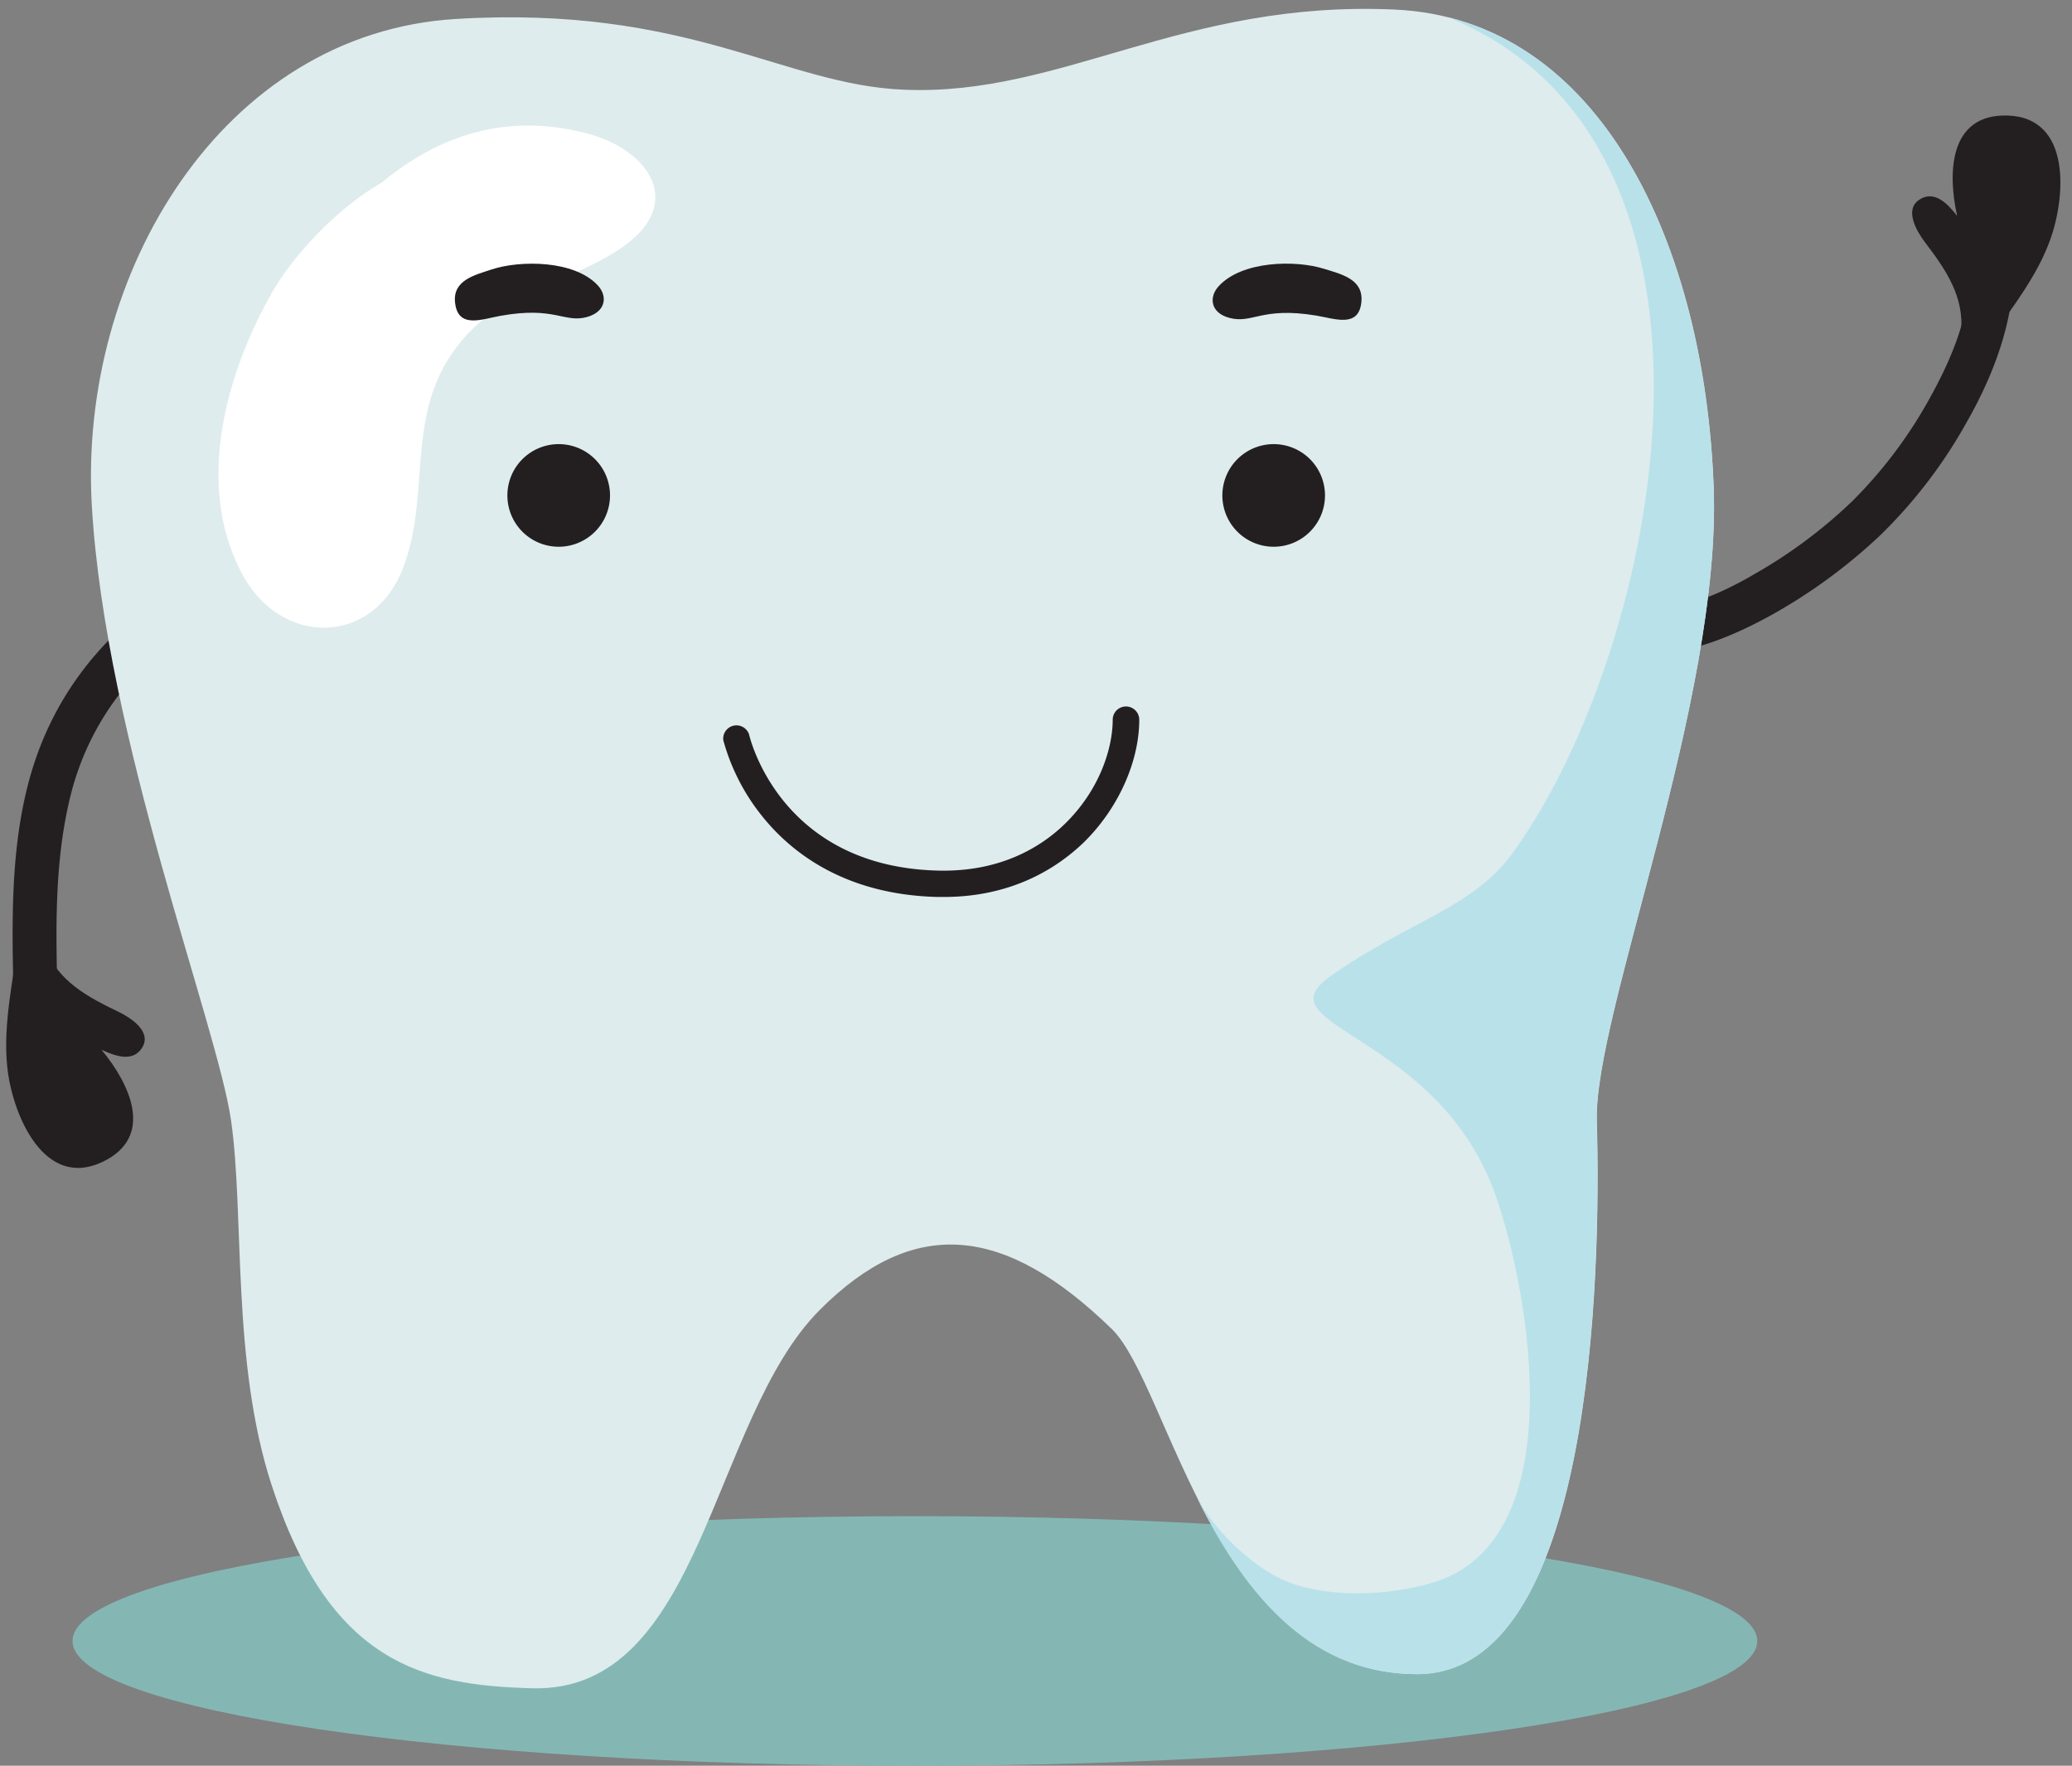 <?xml version="1.0" encoding="UTF-8"?><svg xmlns="http://www.w3.org/2000/svg" xmlns:xlink="http://www.w3.org/1999/xlink" height="399.2" preserveAspectRatio="xMidYMid meet" version="1.0" viewBox="-1.4 -2.0 468.4 399.2" width="468.4" zoomAndPan="magnify"><rect x="-1.4" y="-2.0" width="468.4" height="399.2" fill="#808080" stroke="none"/><g data-name="Layer 2"><g data-name="Layer 2"><g id="change1_1"><path d="M395.85,369c0,15.58-85.26,28.21-190.44,28.21S15,384.62,15,369s85.26-28.22,190.45-28.22S395.85,353.46,395.85,369Z" fill="#84b7b4"/></g><g id="change2_1"><path d="M367.46,146c11,.66,21.59-3.49,31.06-8.66a122.55,122.55,0,0,0,25.31-18.5,110.77,110.77,0,0,0,19.41-25.47c5.41-9.5,9.56-20,10.45-30.94.52-6.4-9.42-6.35-9.94,0-.74,9.18-4.66,18-9.09,25.92a102.78,102.78,0,0,1-17.22,22.85,111.44,111.44,0,0,1-22.1,16.52c-8.42,4.94-17.95,8.94-27.88,8.35-6.4-.39-6.36,9.55,0,9.93Z" fill="#231f20"/></g><g id="change2_2"><path d="M11.63,224.51c-.39-15.41-.85-31.11,2.81-46.19a62.1,62.1,0,0,1,25.64-37c5.24-3.61.28-12.23-5-8.58-14.67,10.12-25,24-29.77,41.21-4.52,16.34-4,33.73-3.61,50.52.17,6.39,10.11,6.41,9.94,0Z" fill="#231f20"/></g><g id="change3_1"><path d="M118.89,379.69c-24.39-.67-45.7-5.34-58.91-46-9.09-28-6.09-60.94-9.14-82.32s-28.43-86.6-31.48-139S48.81,5.5,101.62,2.29s74.14,15,101.56,16C238.76,19.72,266-2,313.88.16,360.6,2.29,384,53.61,386,108.14c1.79,48.18-27.1,119.15-26.41,143.26,1,35.28-1,125.09-40.62,125.09-45.8,0-55.86-65.22-69.06-78.05-24.22-23.53-44.69-25.66-66-4.28C159.16,319,157.48,380.76,118.89,379.69Z" fill="#deeced"/></g><g id="change4_1"><path d="M131.22,28.14c-18.43-4.8-33.75.69-46.3,11.12-10.6,6.06-20.44,17.11-24.83,24.87-10.38,18.33-17.46,43.32-6.87,63.43,8.82,16.75,29.89,16.69,36.63-1.49,6-16,.61-33.23,11-48.27,9.91-14.38,24-14.41,37.84-23.51C153.87,44.27,145.45,31.85,131.22,28.14Z" fill="#fff"/></g><g id="change5_1"><path d="M386,108.2C384.1,58.62,364.7,11.64,326.05,1.93,396.54,30.8,374.27,143.8,340.82,190.5c-9.27,12.94-23.52,15.57-41.41,28.16-16.5,11.61,24.51,12.58,37.43,50,7.71,22.33,17.21,77.57-14.24,87.11-10.31,3.13-24.59,3.63-34.12-.66-6.1-2.75-14.57-9.94-19.38-18.61,10,20,24.45,40,49.82,40,39.61,0,41.64-89.8,40.62-125.09C358.85,227.36,387.74,156.38,386,108.2Z" fill="#b9e1ea"/></g><g id="change2_3"><path d="M136.5,110a11.6,11.6,0,1,1-11.59-11.59A11.59,11.59,0,0,1,136.5,110Z" fill="#231f20"/></g><g id="change2_4"><path d="M298.13,110a11.6,11.6,0,1,1-11.59-11.59A11.59,11.59,0,0,1,298.13,110Z" fill="#231f20"/></g><g id="change2_5"><path d="M211.92,200.79l-1.3,0c-21-.49-33.07-10.06-39.51-18a47.21,47.21,0,0,1-9-17.44,3,3,0,0,1,5.82-1.32c.29,1.23,7.35,30,42.87,30.8,14.3.32,23.43-5.59,28.57-10.61,7.94-7.76,10.77-17.23,10.77-23.5a3,3,0,1,1,6,0c0,9.55-4.82,20.19-12.57,27.76C237.69,194.13,227.55,200.79,211.92,200.79Z" fill="#231f20"/></g><g id="change2_6"><path d="M297.9,58.77c-6.33-2-18.59-1.87-23.86,4-2.19,2.43-1.8,6,2.53,7.11,5.22,1.36,7.18-2.57,19.54-.54,4.28.71,9.68,2.88,10.25-3.1C306.84,61.12,301.88,60,297.9,58.77Z" fill="#231f20"/></g><g id="change2_7"><path d="M109.84,58.89c6.3-2.06,18.56-2.13,23.9,3.63,2.23,2.4,1.89,5.93-2.43,7.15-5.2,1.42-7.21-2.48-19.55-.27-4.26.76-9.64,3-10.29-3C100.92,61.36,105.87,60.19,109.84,58.89Z" fill="#231f20"/></g><g id="change2_8"><path d="M452.34,24.12c-13.24-.33-13.45,13.16-11.3,22.69-2-2.53-5.09-6.06-8.66-3.59-3.28,2.27-.49,7.08,1.36,9.52,4.61,6.06,9,12.3,8.16,20.42l-1.16,15C446.15,75.05,457.13,65.64,462,52.4,465.53,42.84,467.06,24.49,452.34,24.12Z" fill="#231f20"/></g><g id="change2_9"><path d="M21.79,260.68c12-5.73,6-17.84-.25-25.35,2.92,1.35,7.28,3.08,9.34-.74,1.9-3.51-2.78-6.53-5.54-7.86-6.86-3.3-13.62-6.86-16.55-14.48L3,198.37c1.14,14.14-4.36,27.51-2.68,41.52C1.53,250,8.52,267,21.79,260.68Z" fill="#231f20"/></g></g></g></svg>